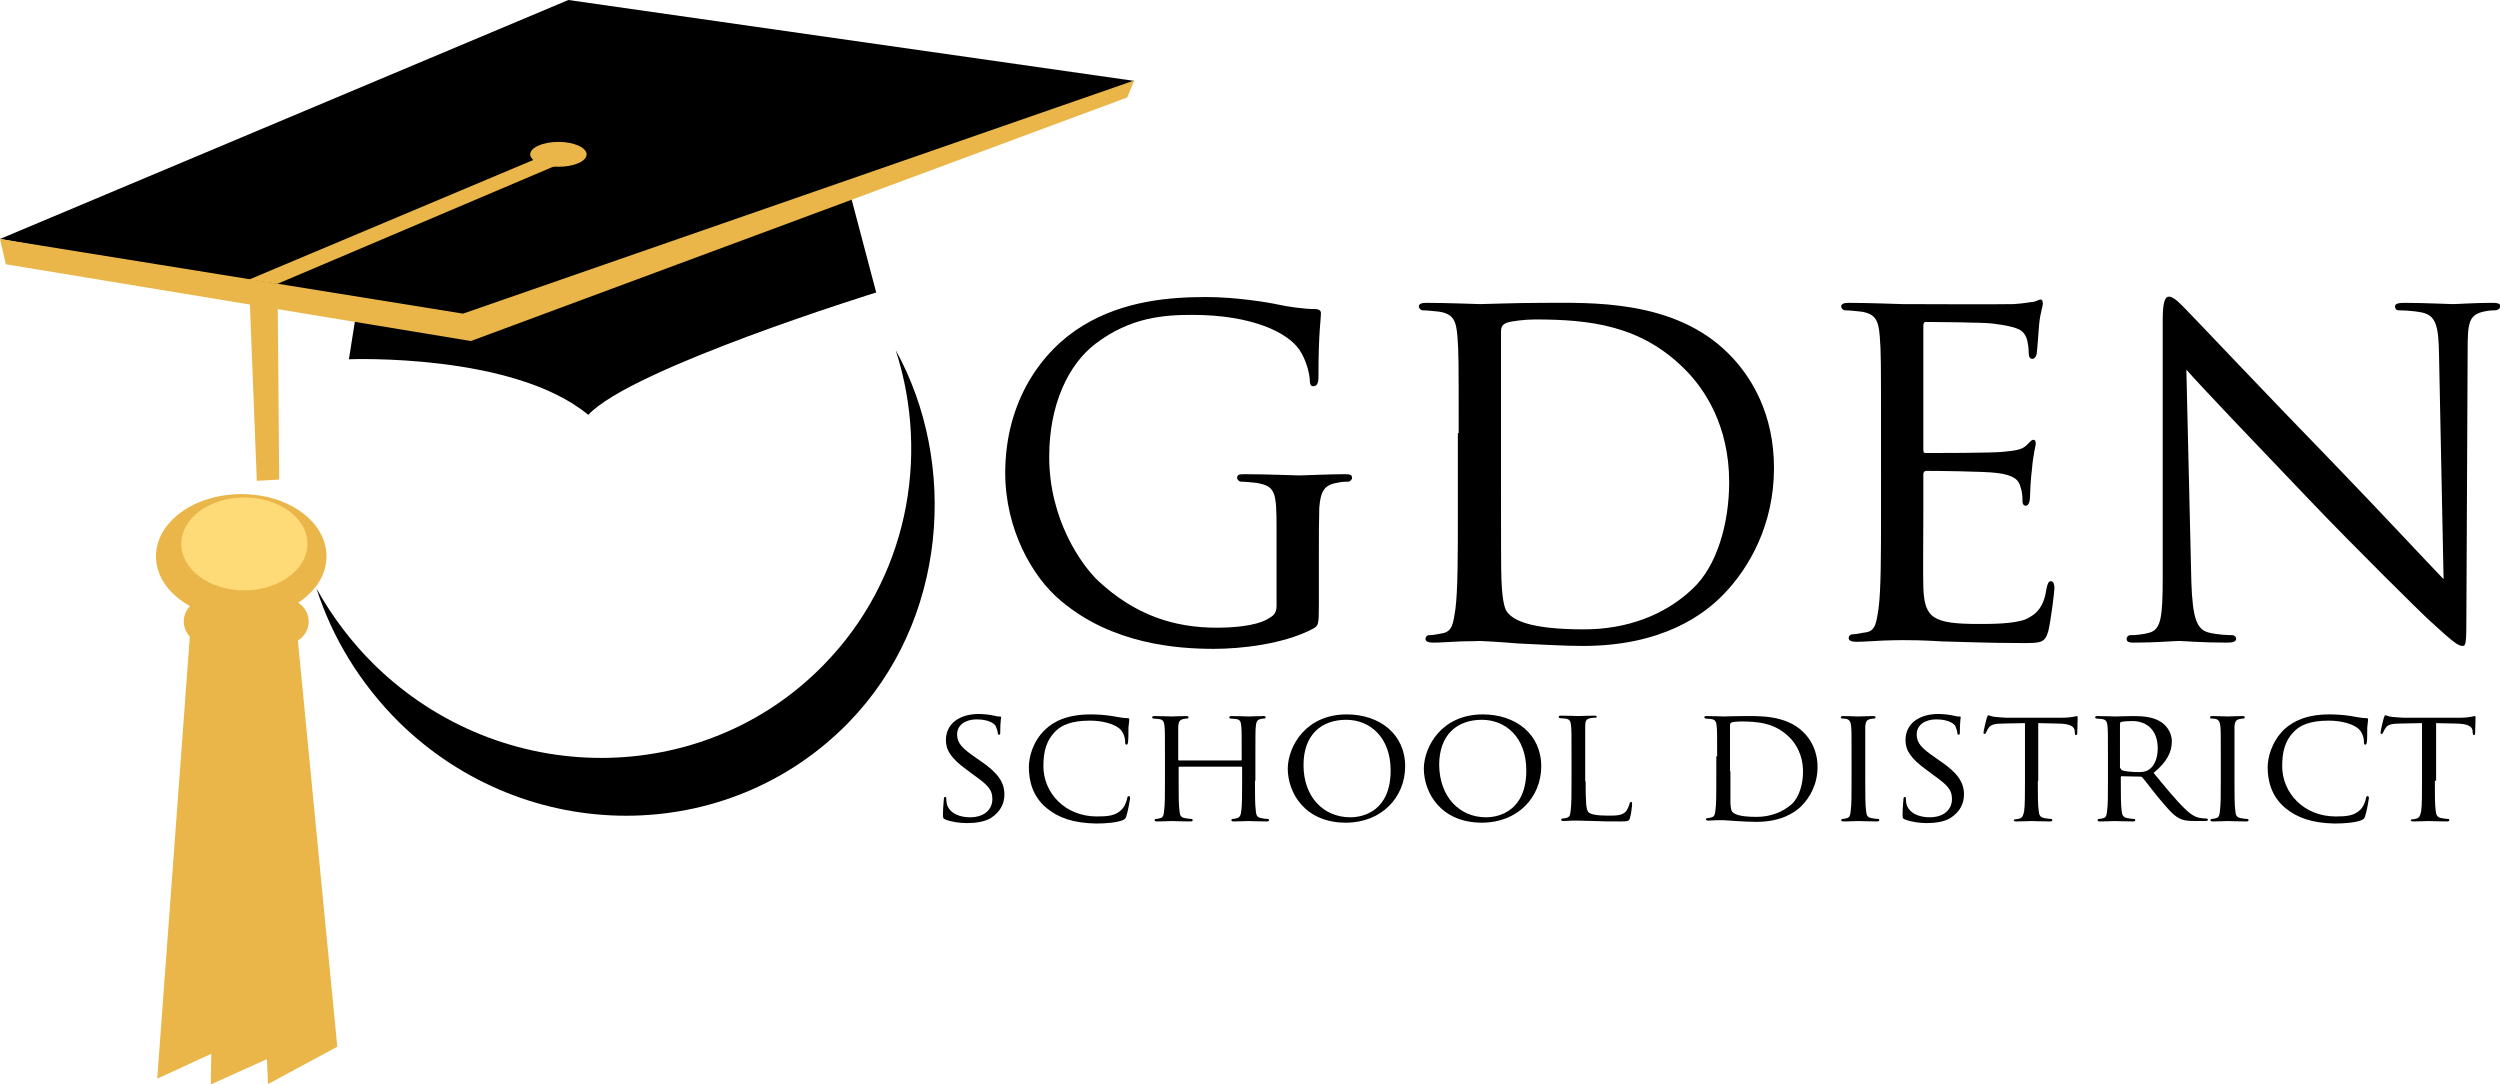 <?xml version="1.0" encoding="utf-8"?>
<!-- Generator: Adobe Illustrator 21.1.0, SVG Export Plug-In . SVG Version: 6.00 Build 0)  -->
<svg version="1.1" id="Layer_1" xmlns="http://www.w3.org/2000/svg" xmlns:xlink="http://www.w3.org/1999/xlink" x="0px" y="0px"
	 viewBox="0 0 602.6 261.4" style="enable-background:new 0 0 602.6 261.4;" xml:space="preserve">
<style type="text/css">
	.st0{fill:#EAB649;}
	.st1{fill:#FFDB78;}
</style>
<path d="M307.7,127.3c0-8.8-0.3-10.1-4.8-10.9c-0.9-0.1-2.8-0.3-3.8-0.3c-0.4,0-0.9-0.5-0.9-0.9c0-0.8,0.5-0.9,1.8-0.9
	c5.1,0,12.6,0.3,13.2,0.3c0.5,0,7.5-0.3,10.9-0.3c1.3,0,1.8,0.1,1.8,0.9c0,0.4-0.5,0.9-0.9,0.9c-0.8,0-1.5,0-2.8,0.3
	c-3.1,0.5-3.9,2.2-4.2,6c-0.1,3.4-0.1,6.6-0.1,11.2v12.1c0,5-0.1,5.1-1.5,5.9c-7.1,3.7-17.3,4.8-23.8,4.8c-8.5,0-24.4-1-36.9-11.6
	c-6.9-5.7-13.4-17.3-13.4-30.8c0-17.3,8.8-29.5,18.7-35.5c10-6.1,21.2-6.9,29.8-6.9c7.1,0,15,1.3,17.2,1.8c2.3,0.5,6.2,1.1,9,1.1
	c1.1,0,1.4,0.5,1.4,1c0,1.5-0.6,4.5-0.6,15.3c0,1.8-0.5,2.3-1.3,2.3c-0.6,0-0.8-0.6-0.8-1.7c-0.1-1.4-0.8-4.6-2.5-7.1
	c-2.8-4.1-11.3-8.4-25.8-8.4c-6.7,0-14.9,0.5-23.4,7c-6.5,5-11.1,14.6-11.1,27.2c0,15.3,7.9,26.2,11.8,29.9
	c8.9,8.3,18.3,11.3,28.6,11.3c3.9,0,9.2-0.4,12.1-2c1.4-0.8,2.3-1.3,2.3-3.3V127.3z"/>
<path d="M351.6,104.4c0-16.8,0-19.8-0.3-23.3c-0.3-3.7-0.9-5.5-4.6-6c-0.9-0.1-2.8-0.3-3.8-0.3c-0.4,0-0.9-0.5-0.9-0.9
	c0-0.6,0.5-0.9,1.8-0.9c5.1,0,12.3,0.3,13,0.3c1.3,0,8.4-0.3,15-0.3c11.2,0,31.7-1,44.9,12.3c5.6,5.6,10.9,14.6,10.9,27.5
	c0,13.6-5.9,24-12.1,30.4c-4.8,5-14.9,12.5-34,12.5c-4.8,0-10.8-0.4-15.6-0.6c-4.8-0.4-8.7-0.6-9.2-0.6c-0.3,0-2.3,0.1-4.6,0.1
	c-2.3,0.1-5,0.3-6.7,0.3c-1.1,0-1.8-0.3-1.8-0.9c0-0.4,0.3-0.9,0.9-0.9c1,0,2.4-0.3,3.4-0.5c2.2-0.5,2.4-2.5,2.9-5.7
	c0.6-4.5,0.6-13,0.6-23.4V104.4z M361.8,116.1c0,11.5,0,21.5,0.1,23.5c0.1,2.7,0.4,6.6,1.3,7.8c1.4,2,5.3,4.3,18.6,4.3
	c10.3,0,19.5-3.4,26.2-9.8c5.9-5.5,8.8-15.8,8.8-25.7c0-13.7-6-22.5-10.6-27.1c-10.6-10.7-22.9-12.1-36.3-12.1
	c-2.2,0-5.7,0.4-6.7,0.8c-1,0.4-1.4,0.9-1.4,2.2V116.1z"/>
<path d="M453.4,104.4c0-16.8,0-19.8-0.3-23.3c-0.3-3.7-0.9-5.5-4.6-6c-0.9-0.1-2.8-0.3-3.8-0.3c-0.4,0-0.9-0.5-0.9-0.9
	c0-0.6,0.5-0.9,1.8-0.9c5.1,0,12.3,0.3,13,0.3c0.8,0,24.2,0.1,26.7,0c2.2-0.1,4.2-0.5,5.1-0.6c0.5-0.1,1-0.5,1.5-0.5
	c0.4,0,0.5,0.5,0.5,1c0,0.8-0.6,2-0.9,5.1c-0.1,1-0.4,5.9-0.6,7.1c-0.1,0.5-0.5,1.1-1,1.1c-0.6,0-0.9-0.5-0.9-1.4
	c0-0.8-0.1-2.5-0.6-3.8c-0.8-1.8-1.9-2.5-8-3.3c-1.9-0.3-14.9-0.4-16.2-0.4c-0.5,0-0.6,0.4-0.6,1.1v29.4c0,0.8,0,1.1,0.6,1.1
	c1.4,0,16.2,0,18.7-0.3c2.7-0.3,4.3-0.4,5.5-1.5c0.8-0.8,1.3-1.4,1.7-1.4c0.4,0,0.6,0.3,0.6,0.9c0,0.6-0.6,2.4-0.9,6
	c-0.3,2.2-0.5,6.2-0.5,7c0,0.9-0.3,2-1,2c-0.5,0-0.8-0.4-0.8-1c0-1,0-2.2-0.5-3.6c-0.4-1.5-1.4-2.8-5.7-3.3
	c-3.1-0.4-15-0.5-16.9-0.5c-0.6,0-0.8,0.4-0.8,0.8v9c0,3.7-0.1,16.3,0,18.4c0.3,7.3,2.3,8.7,13.4,8.7c2.9,0,8.3,0,11.2-1.1
	c2.9-1.3,4.5-3.2,5.1-7.5c0.3-1.3,0.5-1.7,1.1-1.7c0.6,0,0.8,0.9,0.8,1.7c0,0.8-0.9,8.1-1.5,10.4c-0.8,2.8-1.9,2.8-6.2,2.8
	c-8.4,0-14.9-0.3-19.5-0.4c-4.7-0.3-7.6-0.3-9.3-0.3c-0.3,0-2.4,0-4.8,0.1c-2.2,0.1-4.7,0.3-6.5,0.3c-1.1,0-1.8-0.3-1.8-0.9
	c0-0.4,0.3-0.9,0.9-0.9c1,0,2.4-0.4,3.4-0.5c2.2-0.4,2.4-2.5,2.9-5.7c0.6-4.5,0.6-13,0.6-23.4V104.4z"/>
<path d="M528.2,140.2c0.3,8.9,1.3,11.6,4.3,12.3c2,0.5,4.6,0.6,5.6,0.6c0.5,0,0.9,0.4,0.9,0.9c0,0.6-0.8,0.9-2,0.9
	c-6.4,0-10.8-0.4-11.8-0.4c-1,0-5.7,0.4-10.8,0.4c-1.1,0-1.8-0.1-1.8-0.9c0-0.5,0.4-0.9,0.9-0.9c0.9,0,2.9-0.1,4.6-0.6
	c2.8-0.8,3.2-3.7,3.2-13.5v-62c0-4.3,0.6-5.5,1.5-5.5c1.3,0,3.2,2.2,4.3,3.3c1.8,1.8,18.1,19.1,35.4,36.9
	c11.1,11.5,23,24.3,26.5,27.9l-1.1-54.2c-0.1-7-0.8-9.4-4.2-10.1c-2-0.4-4.6-0.5-5.5-0.5c-0.8,0-0.9-0.6-0.9-1
	c0-0.6,0.9-0.8,2.2-0.8c5.1,0,10.4,0.3,11.7,0.3c1.3,0,5-0.3,9.5-0.3c1.1,0,2,0.1,2,0.8c0,0.4-0.5,1-1.3,1c-0.5,0-1.4,0-2.7,0.3
	c-3.7,0.8-3.9,2.9-3.9,9.4l-0.3,63.4c0,7.1-0.1,7.8-0.9,7.8c-1.1,0-2.3-0.9-8.5-6.6c-1.1-1-17.3-16.9-29.1-29.3
	c-13-13.6-25.6-26.8-29-30.7L528.2,140.2z"/>
<path d="M227.8,197.5c-0.5-0.2-0.5-0.4-0.5-1.3c0-1.7,0.2-3,0.2-3.5c0-0.4,0.1-0.6,0.3-0.6c0.2,0,0.3,0.1,0.3,0.4
	c0,0.3,0,0.7,0.1,1.2c0.6,2.4,3.2,3.3,5.6,3.3c3.5,0,5.4-1.9,5.4-4.4c0-2.4-1.3-3.5-4.5-5.8l-1.6-1.2c-3.9-2.8-5.1-4.8-5.1-7.2
	c0-3.9,3.2-6.3,7.9-6.3c1.4,0,2.8,0.2,3.7,0.4c0.7,0.2,1,0.2,1.3,0.2c0.3,0,0.4,0,0.4,0.2c0,0.2-0.2,1.3-0.2,3.5
	c0,0.5,0,0.7-0.3,0.7c-0.2,0-0.3-0.2-0.3-0.4c0-0.4-0.3-1.3-0.5-1.7c-0.2-0.4-1.4-1.6-4.6-1.6c-2.6,0-4.7,1.3-4.7,3.6
	c0,2.1,1.1,3.3,4.6,5.7l1,0.7c4.3,2.9,5.8,5.2,5.8,8.1c0,2-0.8,4.1-3.3,5.7c-1.5,0.9-3.7,1.2-5.7,1.2
	C231.3,198.4,229.2,198.1,227.8,197.5z"/>
<path d="M252.3,194.8c-3.5-2.9-4.3-6.7-4.3-9.9c0-2.2,0.8-6.1,4-9.1c2.1-2,5.4-3.6,10.9-3.6c1.4,0,3.4,0.1,5.2,0.4
	c1.3,0.2,2.5,0.5,3.7,0.5c0.4,0,0.4,0.2,0.4,0.4c0,0.3-0.1,0.7-0.2,1.9c0,1.1,0,2.9-0.1,3.4c0,0.5-0.2,0.7-0.4,0.7
	c-0.2,0-0.3-0.2-0.3-0.7c0-1.3-0.6-2.6-1.5-3.3c-1.3-1-3.9-1.8-7-1.8c-4.6,0-6.8,1.2-8,2.3c-2.6,2.4-3.2,5.3-3.2,8.7
	c0,6.4,5.2,12.1,12.9,12.1c2.7,0,4.5-0.2,5.9-1.6c0.8-0.7,1.3-2.2,1.4-2.8c0.1-0.4,0.1-0.5,0.4-0.5c0.2,0,0.3,0.2,0.3,0.5
	c0,0.2-0.5,3.1-0.9,4.3c-0.2,0.6-0.3,0.7-0.9,1c-1.5,0.6-4.1,0.8-6.4,0.8C258.7,198.4,255.1,197.1,252.3,194.8z"/>
<path d="M302.5,188.2c0,3.2,0,5.9,0.2,7.2c0.1,1,0.2,1.6,1.3,1.8c0.5,0.1,1.3,0.2,1.6,0.2c0.2,0,0.3,0.2,0.3,0.3
	c0,0.2-0.2,0.3-0.6,0.3c-2,0-4.2-0.1-4.4-0.1c-0.2,0-2.5,0.1-3.5,0.1c-0.4,0-0.6-0.1-0.6-0.3c0-0.1,0.1-0.3,0.3-0.3
	c0.3,0,0.7-0.1,1.1-0.2c0.7-0.2,0.9-0.8,1-1.8c0.2-1.4,0.2-3.9,0.2-7.1V185c0-0.2-0.1-0.2-0.2-0.2h-14.9c-0.1,0-0.2,0-0.2,0.2v3.3
	c0,3.2,0,5.8,0.2,7.1c0.1,1,0.2,1.6,1.3,1.8c0.5,0.1,1.3,0.2,1.6,0.2c0.2,0,0.3,0.2,0.3,0.3c0,0.2-0.2,0.3-0.6,0.3
	c-2,0-4.3-0.1-4.4-0.1c-0.2,0-2.5,0.1-3.6,0.1c-0.4,0-0.6-0.1-0.6-0.3c0-0.1,0.1-0.3,0.3-0.3c0.3,0,0.8-0.1,1.1-0.2
	c0.7-0.2,0.8-0.8,0.9-1.8c0.2-1.4,0.2-4,0.2-7.2v-5.9c0-5.2,0-6.1-0.1-7.2c-0.1-1.1-0.3-1.7-1.5-1.8c-0.3,0-0.9-0.1-1.2-0.1
	c-0.1,0-0.3-0.2-0.3-0.3c0-0.2,0.2-0.3,0.6-0.3c1.6,0,3.9,0.1,4.1,0.1c0.2,0,2.4-0.1,3.5-0.1c0.4,0,0.6,0.1,0.6,0.3
	c0,0.1-0.2,0.3-0.3,0.3c-0.2,0-0.5,0-0.9,0.1c-1,0.2-1.2,0.7-1.3,1.8c0,1.1,0,2.1,0,7.3v0.7c0,0.2,0.1,0.2,0.2,0.2h14.9
	c0.1,0,0.2,0,0.2-0.2v-0.7c0-5.2,0-6.2-0.1-7.3c-0.1-1.1-0.2-1.7-1.4-1.8c-0.3,0-0.9-0.1-1.2-0.1c-0.2,0-0.3-0.2-0.3-0.3
	c0-0.2,0.2-0.3,0.6-0.3c1.6,0,3.9,0.1,4.1,0.1c0.2,0,2.5-0.1,3.5-0.1c0.4,0,0.6,0.1,0.6,0.3c0,0.1-0.2,0.3-0.3,0.3
	c-0.2,0-0.4,0-0.9,0.1c-0.9,0.2-1.1,0.7-1.2,1.8c-0.1,1.1-0.1,2-0.1,7.2V188.2z"/>
<path d="M324.6,172.2c8,0,14.1,4.8,14.1,12.5c0,7.5-5.7,13.6-14.3,13.6c-9.8,0-14-7.1-14-13.1C310.5,179.8,314.8,172.2,324.6,172.2z
	 M325.5,197c3.2,0,9.7-1.6,9.7-11.3c0-8-5-12.2-10.7-12.2c-6,0-10.3,3.6-10.3,10.9C314.2,192.1,319,197,325.5,197z"/>
<path d="M357.4,172.2c8,0,14.1,4.8,14.1,12.5c0,7.5-5.7,13.6-14.3,13.6c-9.8,0-14-7.1-14-13.1C343.3,179.8,347.6,172.2,357.4,172.2z
	 M358.2,197c3.2,0,9.7-1.6,9.7-11.3c0-8-5-12.2-10.7-12.2c-6,0-10.3,3.6-10.3,10.9C347,192.1,351.8,197,358.2,197z"/>
<path d="M382.2,188.3c0,4.9,0.1,6.9,0.7,7.5c0.6,0.5,1.9,0.8,4.7,0.8c1.9,0,3.4,0,4.3-1c0.4-0.5,0.7-1.2,0.9-1.9
	c0-0.2,0.2-0.4,0.4-0.4c0.2,0,0.2,0.2,0.2,0.5c0,0.4-0.2,2.4-0.5,3.3c-0.2,0.8-0.4,0.9-2.3,0.9c-2.6,0-4.5,0-6.2-0.1
	c-1.6,0-2.8-0.1-3.9-0.1c-0.2,0-0.8,0-1.5,0c-0.7,0-1.5,0.1-2.1,0.1c-0.4,0-0.6-0.1-0.6-0.3c0-0.1,0.1-0.3,0.3-0.3
	c0.3,0,0.8-0.1,1.1-0.2c0.7-0.2,0.8-0.8,0.9-1.8c0.2-1.4,0.2-4,0.2-7.2v-5.9c0-5.2,0-6.1-0.1-7.2c-0.1-1.1-0.3-1.7-1.5-1.8
	c-0.3,0-0.9-0.1-1.2-0.1c-0.1,0-0.3-0.2-0.3-0.3c0-0.2,0.2-0.3,0.6-0.3c1.6,0,3.9,0.1,4.1,0.1c0.2,0,2.8-0.1,3.9-0.1
	c0.4,0,0.6,0.1,0.6,0.3c0,0.1-0.2,0.2-0.3,0.2c-0.2,0-0.8,0-1.2,0.1c-1.1,0.2-1.3,0.7-1.3,1.9c0,1.1,0,2,0,7.2V188.3z"/>
<path d="M413.9,182.3c0-5.2,0-6.1-0.1-7.2c-0.1-1.1-0.3-1.7-1.5-1.8c-0.3,0-0.9-0.1-1.2-0.1c-0.1,0-0.3-0.2-0.3-0.3
	c0-0.2,0.2-0.3,0.6-0.3c1.6,0,3.9,0.1,4.1,0.1c0.4,0,2.7-0.1,4.8-0.1c3.6,0,10.1-0.3,14.3,3.8c1.8,1.7,3.5,4.5,3.5,8.5
	c0,4.2-1.9,7.4-3.9,9.4c-1.5,1.5-4.8,3.8-10.8,3.8c-1.5,0-3.4-0.1-5-0.2c-1.5-0.1-2.8-0.2-2.9-0.2c-0.1,0-0.7,0-1.5,0
	c-0.7,0-1.6,0.1-2.2,0.1c-0.4,0-0.6-0.1-0.6-0.3c0-0.1,0.1-0.3,0.3-0.3c0.3,0,0.8-0.1,1.1-0.2c0.7-0.2,0.8-0.8,0.9-1.8
	c0.2-1.4,0.2-4,0.2-7.2V182.3z M417.1,185.9c0,3.5,0,6.6,0,7.3c0,0.8,0.1,2,0.4,2.4c0.4,0.6,1.7,1.3,5.9,1.3c3.3,0,6.2-1.1,8.4-3
	c1.9-1.7,2.8-4.9,2.8-7.9c0-4.2-1.9-7-3.4-8.4c-3.4-3.3-7.3-3.7-11.6-3.7c-0.7,0-1.8,0.1-2.1,0.2c-0.3,0.1-0.5,0.3-0.5,0.7V185.9z"
	/>
<path d="M449.6,188.2c0,3.2,0,5.9,0.2,7.2c0.1,1,0.2,1.6,1.3,1.8c0.5,0.1,1.3,0.2,1.6,0.2c0.2,0,0.3,0.2,0.3,0.3
	c0,0.2-0.2,0.3-0.6,0.3c-2,0-4.3-0.1-4.5-0.1c-0.2,0-2.4,0.1-3.5,0.1c-0.4,0-0.6-0.1-0.6-0.3c0-0.1,0.1-0.3,0.3-0.3
	c0.3,0,0.8-0.1,1.1-0.2c0.7-0.2,0.8-0.8,0.9-1.8c0.2-1.4,0.2-4,0.2-7.2v-5.9c0-5.2,0-6.1-0.1-7.2c-0.1-1.1-0.4-1.6-1.1-1.8
	c-0.4-0.1-0.9-0.1-1.1-0.1c-0.2,0-0.3-0.2-0.3-0.3c0-0.2,0.2-0.3,0.6-0.3c1.2,0,3.4,0.1,3.6,0.1c0.2,0,2.5-0.1,3.6-0.1
	c0.4,0,0.6,0.1,0.6,0.3c0,0.1-0.2,0.3-0.3,0.3c-0.2,0-0.5,0-0.9,0.1c-1,0.2-1.2,0.7-1.3,1.8c0,1.1,0,2,0,7.2V188.2z"/>
<path d="M459.1,197.5c-0.5-0.2-0.5-0.4-0.5-1.3c0-1.7,0.2-3,0.2-3.5c0-0.4,0.1-0.6,0.3-0.6c0.2,0,0.3,0.1,0.3,0.4
	c0,0.3,0,0.7,0.1,1.2c0.6,2.4,3.2,3.3,5.6,3.3c3.5,0,5.4-1.9,5.4-4.4c0-2.4-1.3-3.5-4.5-5.8l-1.6-1.2c-3.9-2.8-5.1-4.8-5.1-7.2
	c0-3.9,3.2-6.3,7.9-6.3c1.4,0,2.8,0.2,3.7,0.4c0.7,0.2,1,0.2,1.3,0.2c0.3,0,0.4,0,0.4,0.2c0,0.2-0.2,1.3-0.2,3.5
	c0,0.5,0,0.7-0.3,0.7c-0.2,0-0.3-0.2-0.3-0.4c0-0.4-0.3-1.3-0.5-1.7c-0.2-0.4-1.4-1.6-4.6-1.6c-2.6,0-4.7,1.3-4.7,3.6
	c0,2.1,1.1,3.3,4.6,5.7l1,0.7c4.3,2.9,5.8,5.2,5.8,8.1c0,2-0.8,4.1-3.3,5.7c-1.5,0.9-3.7,1.2-5.7,1.2
	C462.7,198.4,460.6,198.1,459.1,197.5z"/>
<path d="M491.2,188.2c0,3.2,0,5.9,0.2,7.2c0.1,1,0.3,1.6,1.4,1.8c0.5,0.1,1.3,0.2,1.6,0.2c0.2,0,0.3,0.2,0.3,0.3
	c0,0.2-0.2,0.3-0.6,0.3c-1.9,0-4.2-0.1-4.4-0.1c-0.2,0-2.6,0.1-3.7,0.1c-0.4,0-0.6-0.1-0.6-0.3c0-0.1,0.1-0.2,0.3-0.2
	c0.3,0,0.7-0.1,1.1-0.2c0.7-0.2,0.9-0.8,1.1-1.8c0.2-1.4,0.2-4,0.2-7.2v-14l-5.2,0.1c-2.2,0-3.1,0.3-3.6,1.1
	c-0.4,0.6-0.4,0.8-0.6,1.1c-0.1,0.3-0.2,0.3-0.4,0.3c-0.1,0-0.2-0.1-0.2-0.3c0-0.4,0.7-3.3,0.8-3.6c0.1-0.2,0.2-0.6,0.4-0.6
	c0.2,0,0.6,0.3,1.6,0.4c1,0.1,2.4,0.2,2.8,0.2H497c1.2,0,2-0.1,2.6-0.2c0.5-0.1,0.9-0.2,1-0.2c0.2,0,0.2,0.2,0.2,0.4
	c0,1-0.1,3.4-0.1,3.8c0,0.3-0.2,0.4-0.3,0.4c-0.2,0-0.2-0.1-0.3-0.6l0-0.4c-0.1-1-0.9-1.8-4.3-1.8l-4.5-0.1V188.2z"/>
<path d="M508.1,182.3c0-5.2,0-6.1-0.1-7.2c-0.1-1.1-0.3-1.7-1.5-1.8c-0.3,0-0.9-0.1-1.2-0.1c-0.1,0-0.3-0.2-0.3-0.3
	c0-0.2,0.2-0.3,0.6-0.3c1.6,0,4,0.1,4.2,0.1c0.4,0,3.4-0.1,4.5-0.1c2.3,0,4.8,0.2,6.7,1.5c0.9,0.6,2.5,2.2,2.5,4.6
	c0,2.5-1.1,4.9-4.4,7.6c2.9,3.5,5.4,6.6,7.5,8.6c1.9,1.9,3.1,2.2,4,2.3c0.7,0.1,1.1,0.1,1.3,0.1c0.2,0,0.3,0.2,0.3,0.3
	c0,0.2-0.2,0.3-0.9,0.3H529c-2,0-2.9-0.2-3.8-0.7c-1.5-0.8-2.8-2.4-4.9-4.9c-1.5-1.8-3.1-4-3.9-4.9c-0.2-0.2-0.2-0.2-0.5-0.2
	l-4.5-0.1c-0.2,0-0.2,0.1-0.2,0.3v0.8c0,3.2,0,5.8,0.2,7.2c0.1,1,0.3,1.6,1.4,1.8c0.5,0.1,1.3,0.2,1.6,0.2c0.2,0,0.3,0.2,0.3,0.3
	c0,0.2-0.2,0.3-0.6,0.3c-1.9,0-4.2-0.1-4.4-0.1c0,0-2.4,0.1-3.5,0.1c-0.4,0-0.6-0.1-0.6-0.3c0-0.1,0.1-0.3,0.3-0.3
	c0.3,0,0.8-0.1,1.1-0.2c0.7-0.2,0.8-0.8,0.9-1.8c0.2-1.4,0.2-4,0.2-7.2V182.3z M511.2,185.2c0,0.2,0.1,0.3,0.2,0.4
	c0.5,0.3,2.3,0.5,3.9,0.5c0.9,0,1.8,0,2.7-0.6c1.2-0.8,2.1-2.6,2.1-5.1c0-4.2-2.4-6.6-6.2-6.6c-1.1,0-2.2,0.1-2.6,0.2
	c-0.2,0.1-0.3,0.2-0.3,0.4V185.2z"/>
<path d="M538.6,188.2c0,3.2,0,5.9,0.2,7.2c0.1,1,0.2,1.6,1.3,1.8c0.5,0.1,1.3,0.2,1.6,0.2c0.2,0,0.3,0.2,0.3,0.3
	c0,0.2-0.2,0.3-0.6,0.3c-2,0-4.3-0.1-4.5-0.1c-0.2,0-2.4,0.1-3.5,0.1c-0.4,0-0.6-0.1-0.6-0.3c0-0.1,0.1-0.3,0.3-0.3
	c0.3,0,0.8-0.1,1.1-0.2c0.7-0.2,0.8-0.8,0.9-1.8c0.2-1.4,0.2-4,0.2-7.2v-5.9c0-5.2,0-6.1-0.1-7.2c-0.1-1.1-0.4-1.6-1.1-1.8
	c-0.4-0.1-0.9-0.1-1.1-0.1c-0.2,0-0.3-0.2-0.3-0.3c0-0.2,0.2-0.3,0.6-0.3c1.2,0,3.4,0.1,3.6,0.1c0.2,0,2.5-0.1,3.6-0.1
	c0.4,0,0.6,0.1,0.6,0.3c0,0.1-0.2,0.3-0.3,0.3c-0.2,0-0.5,0-0.9,0.1c-1,0.2-1.2,0.7-1.3,1.8c0,1.1,0,2,0,7.2V188.2z"/>
<path d="M550.9,194.8c-3.5-2.9-4.3-6.7-4.3-9.9c0-2.2,0.9-6.1,4-9.1c2.2-2,5.4-3.6,10.9-3.6c1.4,0,3.4,0.1,5.2,0.4
	c1.3,0.2,2.5,0.5,3.7,0.5c0.4,0,0.4,0.2,0.4,0.4c0,0.3-0.1,0.7-0.2,1.9c0,1.1,0,2.9-0.1,3.4c0,0.5-0.2,0.7-0.4,0.7
	c-0.2,0-0.3-0.2-0.3-0.7c0-1.3-0.6-2.6-1.5-3.3c-1.3-1-3.9-1.8-7-1.8c-4.6,0-6.8,1.2-8,2.3c-2.6,2.4-3.2,5.3-3.2,8.7
	c0,6.4,5.2,12.1,12.9,12.1c2.7,0,4.5-0.2,5.9-1.6c0.8-0.7,1.3-2.2,1.4-2.8c0.1-0.4,0.1-0.5,0.4-0.5c0.2,0,0.3,0.2,0.3,0.5
	c0,0.2-0.5,3.1-0.9,4.3c-0.2,0.6-0.3,0.7-0.9,1c-1.5,0.6-4.1,0.8-6.5,0.8C557.3,198.4,553.7,197.1,550.9,194.8z"/>
<path d="M586.9,188.2c0,3.2,0,5.9,0.2,7.2c0.1,1,0.3,1.6,1.4,1.8c0.5,0.1,1.3,0.2,1.6,0.2c0.2,0,0.3,0.2,0.3,0.3
	c0,0.2-0.2,0.3-0.6,0.3c-1.9,0-4.2-0.1-4.4-0.1c-0.2,0-2.6,0.1-3.7,0.1c-0.4,0-0.6-0.1-0.6-0.3c0-0.1,0.1-0.2,0.3-0.2
	c0.3,0,0.7-0.1,1.1-0.2c0.7-0.2,0.9-0.8,1.1-1.8c0.2-1.4,0.2-4,0.2-7.2v-14l-5.2,0.1c-2.2,0-3.1,0.3-3.6,1.1
	c-0.4,0.6-0.4,0.8-0.6,1.1c-0.1,0.3-0.2,0.3-0.4,0.3c-0.1,0-0.2-0.1-0.2-0.3c0-0.4,0.7-3.3,0.8-3.6c0.1-0.2,0.2-0.6,0.4-0.6
	c0.2,0,0.6,0.3,1.6,0.4c1,0.1,2.4,0.2,2.8,0.2h13.5c1.2,0,2-0.1,2.6-0.2c0.5-0.1,0.8-0.2,1-0.2c0.2,0,0.2,0.2,0.2,0.4
	c0,1-0.1,3.4-0.1,3.8c0,0.3-0.2,0.4-0.3,0.4c-0.2,0-0.2-0.1-0.3-0.6l0-0.4c-0.1-1-0.9-1.8-4.3-1.8l-4.5-0.1V188.2z"/>
<path d="M76.3,141.9c3.7,6.6,8.3,12.8,14,18.4c30.6,29.9,79.1,29.8,108.2,0c20.1-20.5,25.8-49.9,17.4-75.9
	c15.1,27.3,12.5,65.3-11.4,89.8c-29.2,29.9-77.6,29.9-108.2,0C86.8,164.8,80.1,153.7,76.3,141.9z"/>
<path d="M88.5,58.8l113.1-24.6l9.6,36.3c0,0-59.1,18.3-69.4,29.5c-18.1-15-57.7-13.4-57.7-13.4L88.5,58.8z"/>
<path d="M0,57.6L137,0l136.4,19.5L115.2,78.2L0,57.6z"/>
<path class="st0" d="M111.6,75.6l161.8-56.2l-1.7,4.1L113.5,82.2L1.4,63.7L0,57.6L111.6,75.6z"/>
<path class="st0" d="M60,67.4l72.5-30.5l6.7,0.8L66.9,68.4L60,67.4z"/>
<path class="st0" d="M66.9,68.4l0.4,47.2l-5.4,0.3L60,67.4L66.9,68.4z"/>
<path class="st0" d="M134.6,34.2c3.8,0,6.8,1.4,6.8,3c0,1.7-3.1,3-6.8,3c-3.8,0-6.8-1.4-6.8-3C127.8,35.6,130.8,34.2,134.6,34.2z"/>
<path class="st0" d="M59.2,135.3l11.1,3.6l11,113.4l-16.7,9L59.2,135.3z"/>
<path class="st0" d="M52.9,140.8l10.6-4.5l4.8,117.2l-17.5,7.9L52.9,140.8z"/>
<path class="st0" d="M46.7,140.6h9.1L53.1,253l-15.2,7L46.7,140.6z"/>
<path class="st0" d="M74.4,149.8c0,2.9-2.3,5.3-5.2,5.3H49.5c-2.8,0-5.2-2.4-5.2-5.3l0,0c0-2.9,2.3-5.3,5.2-5.3h19.7
	C72,144.5,74.4,146.9,74.4,149.8L74.4,149.8z"/>
<path class="st0" d="M58.2,119.1c11.4,0,20.5,6.7,20.5,15c0,8.3-9.2,15-20.5,15c-11.4,0-20.6-6.7-20.6-15
	C37.6,125.8,46.8,119.1,58.2,119.1z"/>
<path class="st1" d="M58.9,142.3c-8.4,0-15.2-5-15.2-11.2c0-6.2,6.8-11.2,15.2-11.2c8.4,0,15.2,5,15.2,11.2
	C74.1,137.2,67.3,142.3,58.9,142.3z"/>
</svg>

